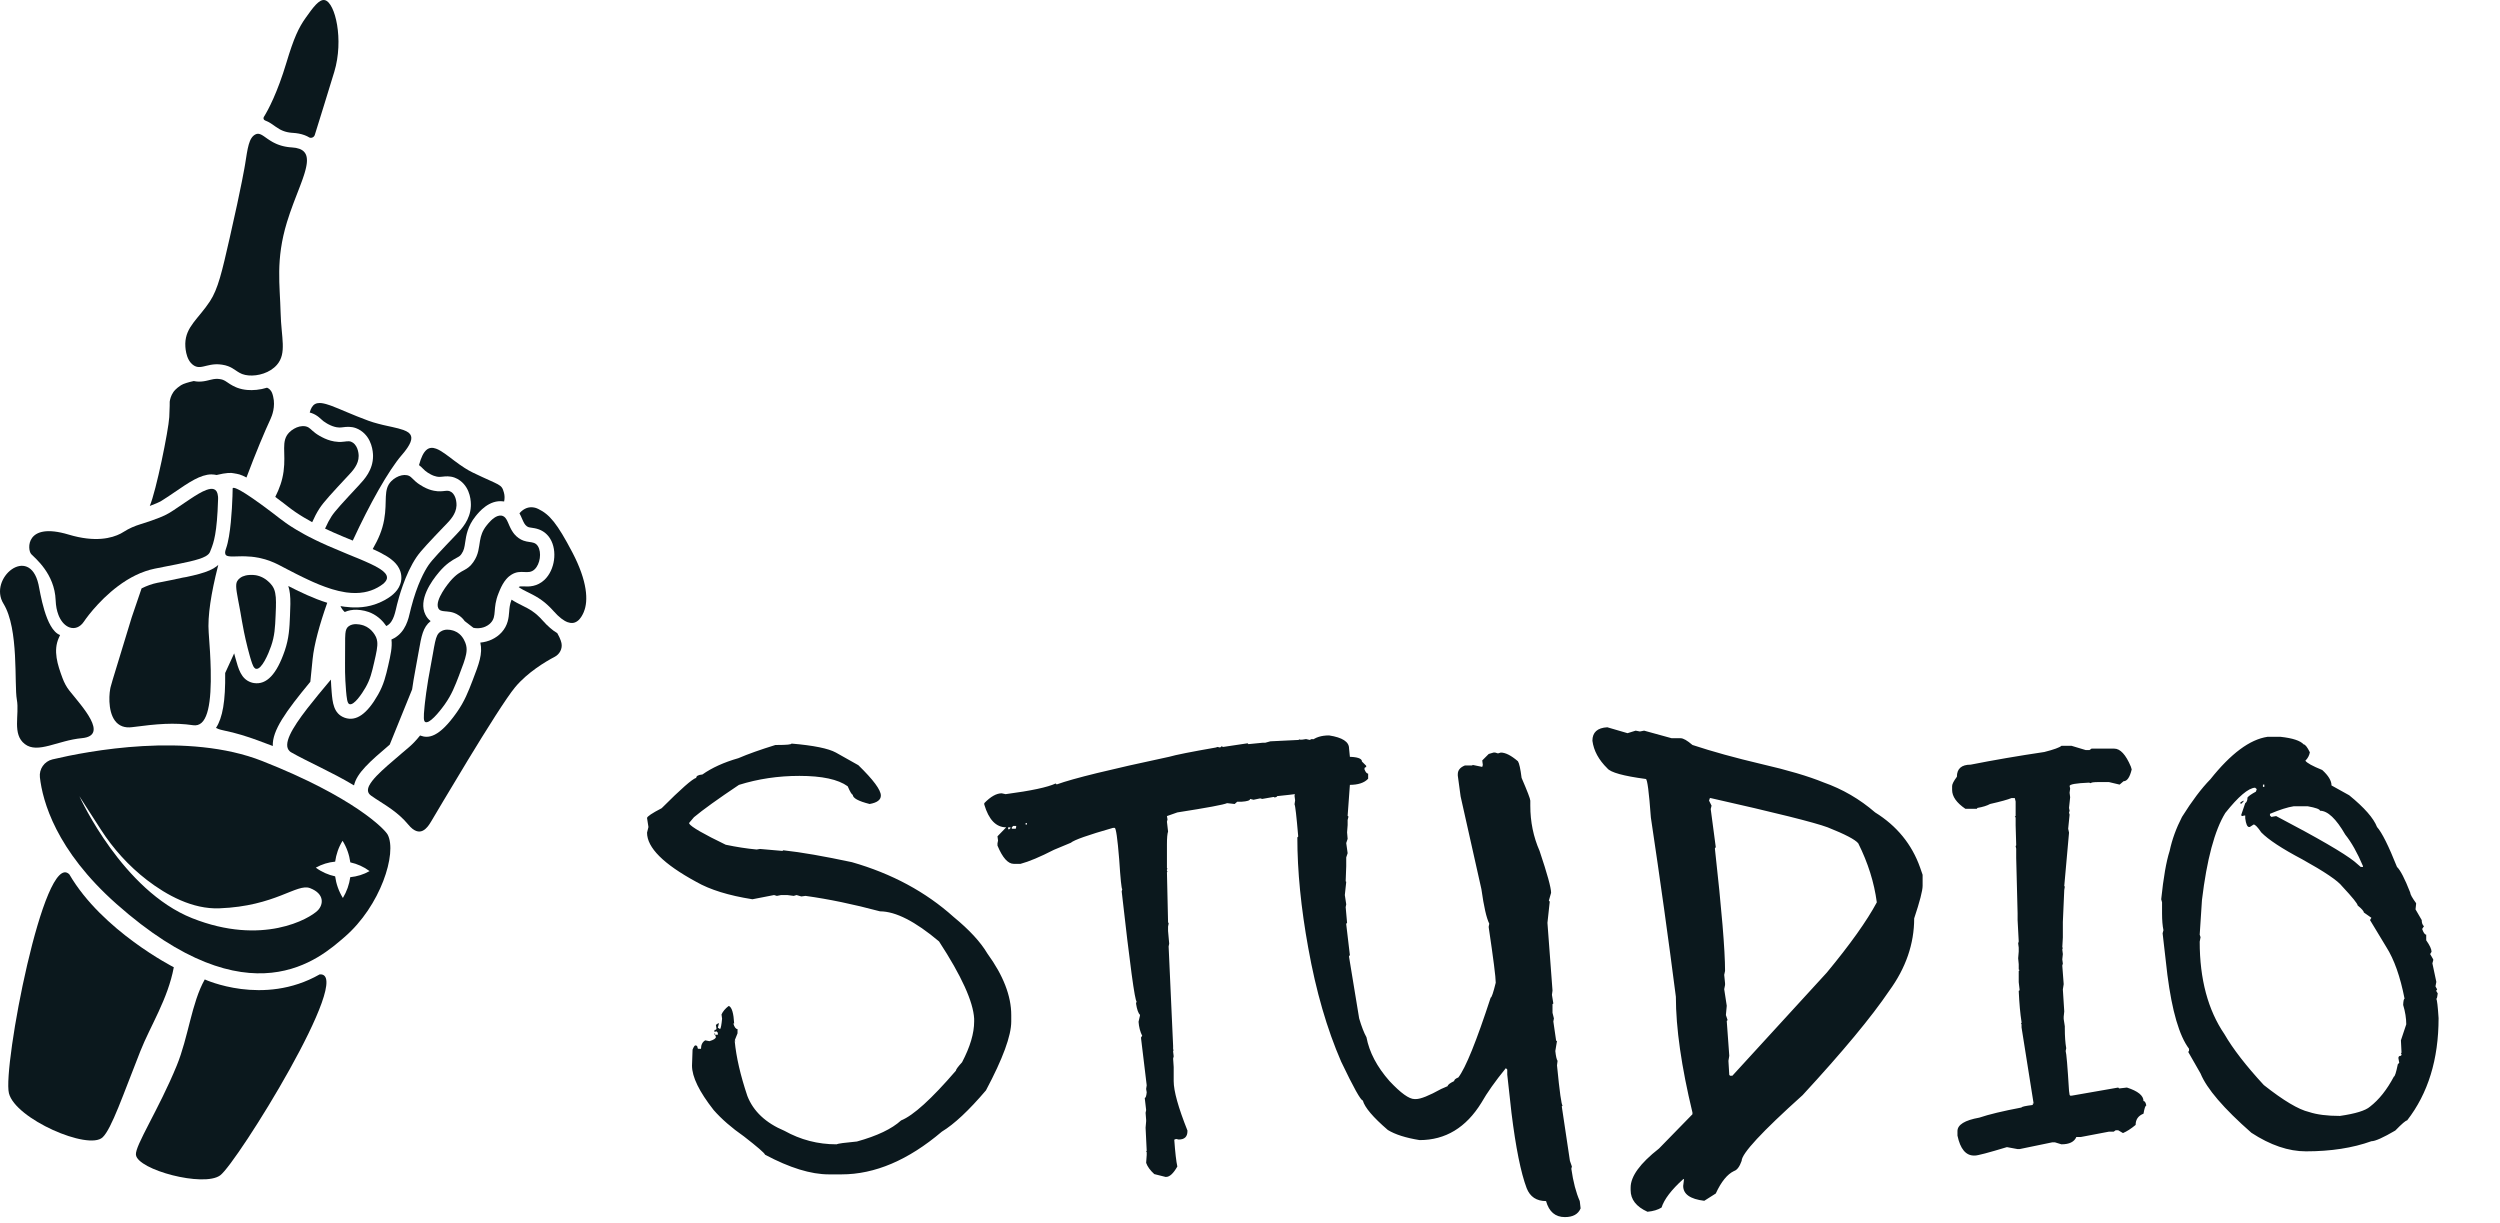 <svg width="278" height="136" viewBox="0 0 278 136" fill="none" xmlns="http://www.w3.org/2000/svg">
<path d="M88.014 82.685C90.472 82.894 92.118 83.227 92.951 83.685L95.451 85.091C97.118 86.716 97.951 87.841 97.951 88.466C97.951 88.946 97.534 89.258 96.701 89.404C95.451 89.091 94.826 88.748 94.826 88.373C94.722 88.373 94.534 88.06 94.264 87.435C93.201 86.664 91.409 86.279 88.889 86.279C86.534 86.279 84.295 86.612 82.17 87.279C79.837 88.841 78.17 90.039 77.17 90.873L76.639 91.498V91.591C76.889 91.966 78.243 92.748 80.701 93.935C81.889 94.185 83.034 94.362 84.139 94.466L84.514 94.404L87.014 94.623L87.076 94.56H87.17C89.087 94.769 91.607 95.206 94.732 95.873C99.17 97.144 102.941 99.175 106.045 101.966C107.795 103.404 109.045 104.758 109.795 106.029C111.566 108.466 112.451 110.748 112.451 112.873V113.591C112.451 115.175 111.514 117.727 109.639 121.248C107.743 123.477 106.107 125.008 104.732 125.841C101.003 129.008 97.284 130.591 93.576 130.591H92.17C90.17 130.591 87.805 129.862 85.076 128.404C85.014 128.216 84.232 127.539 82.732 126.373C81.357 125.414 80.232 124.435 79.357 123.435C77.753 121.394 76.951 119.748 76.951 118.498L77.014 116.716C77.139 116.404 77.243 116.248 77.326 116.248C77.493 116.248 77.576 116.352 77.576 116.56L77.639 116.623H77.951C77.951 116.185 78.107 115.873 78.42 115.685L78.889 115.779C79.368 115.633 79.607 115.477 79.607 115.31L79.514 115.06H79.826V114.841L79.67 114.685H79.607L79.514 114.748H79.451V114.529C79.597 114.529 79.67 114.477 79.67 114.373L79.607 113.966L79.92 113.748V113.904L79.826 114.279L80.076 114.435C80.159 114.331 80.232 113.946 80.295 113.279L80.232 112.81C80.378 112.477 80.639 112.164 81.014 111.873H81.076C81.389 112.039 81.576 112.685 81.639 113.81H81.545C81.67 114.227 81.826 114.435 82.014 114.435V114.904L81.701 115.685L81.795 115.779H81.701C81.868 117.55 82.337 119.581 83.107 121.873C83.774 123.581 85.149 124.873 87.232 125.748C89.024 126.748 90.951 127.248 93.014 127.248C93.18 127.164 93.941 127.06 95.295 126.935C97.545 126.31 99.18 125.529 100.201 124.591C101.555 124.05 103.587 122.206 106.295 119.06C106.295 118.935 106.524 118.623 106.982 118.123C107.878 116.414 108.326 114.904 108.326 113.591V113.279C108.222 111.383 106.92 108.519 104.42 104.685C101.774 102.456 99.587 101.341 97.857 101.341C94.899 100.55 92.139 99.977 89.576 99.623L89.107 99.685L88.576 99.529L88.264 99.623L87.545 99.529H86.857L86.389 99.623L86.076 99.529L83.67 99.998C81.024 99.581 78.941 98.935 77.42 98.06C73.774 96.081 71.951 94.258 71.951 92.591L72.107 91.966L71.951 90.966C71.951 90.8 72.493 90.435 73.576 89.873C75.722 87.727 77.003 86.602 77.42 86.498C77.42 86.289 77.649 86.164 78.107 86.123C79.17 85.373 80.503 84.769 82.107 84.31C83.17 83.852 84.545 83.362 86.232 82.841H86.451C87.493 82.841 88.014 82.789 88.014 82.685ZM79.451 114.904H79.514V115.06H79.451V114.904ZM144.451 82.185L144.545 82.279H144.607L145.232 82.185L145.639 82.279L145.857 82.185C147.816 82.31 148.795 82.675 148.795 83.279C149.149 83.862 149.493 84.154 149.826 84.154C150.91 84.154 151.451 84.331 151.451 84.685L151.92 85.154V85.31C151.795 85.31 151.732 85.362 151.732 85.466V85.56C151.857 85.873 151.993 86.029 152.139 86.029V86.591C151.722 87.05 151.024 87.279 150.045 87.279C149.712 87.466 149.087 87.602 148.17 87.685C148.17 87.769 147.326 87.925 145.639 88.154H145.451L145.357 88.06C145.191 88.164 144.076 88.321 142.014 88.529L141.951 88.623L141.732 88.685L141.67 88.623H141.607L140.357 88.841L140.139 88.779L139.389 88.935L139.014 88.841C139.014 89.008 138.691 89.112 138.045 89.154H137.576L137.295 89.404L136.451 89.31C136.097 89.477 134.253 89.821 130.92 90.341L129.764 90.748L129.826 91.123L129.764 91.373L129.889 92.466C129.805 92.716 129.764 93.185 129.764 93.873V96.529L129.826 96.623L129.764 96.685V96.841L129.826 96.935L129.764 96.998L129.889 102.56L129.951 102.654V102.716L129.889 103.029V103.529L130.014 104.935L129.951 105.248L130.451 116.31V116.685L130.514 116.779L130.451 116.841V116.935L130.514 117.466L130.451 117.716L130.514 118.654V120.216C130.514 121.321 131.024 123.154 132.045 125.716V125.779C132.045 126.404 131.722 126.716 131.076 126.716L130.795 126.654H130.732L130.67 126.716H130.576C130.68 128.154 130.795 129.154 130.92 129.716C130.482 130.487 130.066 130.873 129.67 130.873H129.607L128.357 130.56C127.899 130.144 127.597 129.727 127.451 129.31L127.514 128.435V128.123L127.451 128.06L127.514 127.966L127.389 125.404L127.451 124.685V124.529L127.389 123.748L127.451 123.435L127.295 122.091C127.399 122.091 127.472 121.883 127.514 121.466L127.451 121.091L127.514 120.685L126.889 115.498V115.341L127.014 115.185C126.785 114.727 126.649 114.206 126.607 113.623L126.764 112.935V112.841C126.576 112.675 126.43 112.258 126.326 111.591L126.389 111.341C126.201 111.341 125.649 107.269 124.732 99.123L124.795 98.873C124.712 98.873 124.597 97.758 124.451 95.529C124.264 93.216 124.097 92.06 123.951 92.06H123.764C120.993 92.852 119.43 93.404 119.076 93.716L117.201 94.498C115.66 95.289 114.42 95.81 113.482 96.06H112.732C112.087 96.06 111.482 95.383 110.92 94.029V93.779L110.982 93.466L110.92 92.998L111.889 91.998C110.764 91.998 109.951 91.154 109.451 89.466V89.31C110.16 88.581 110.805 88.216 111.389 88.216L111.826 88.31C114.66 87.935 116.514 87.539 117.389 87.123L117.482 87.216H117.545C119.316 86.571 123.472 85.55 130.014 84.154C130.722 83.946 132.451 83.602 135.201 83.123L135.389 83.06L135.67 83.123L135.889 82.966L135.951 83.06H136.014L138.732 82.654L138.826 82.748L140.42 82.591H140.701L141.264 82.435L144.451 82.279V82.185ZM114.045 91.529V91.685H114.201V91.529H114.045ZM112.514 91.998V92.154H112.951L113.014 91.904L112.951 91.841H112.67L112.514 91.998ZM112.107 91.998V92.216H112.232L112.389 92.06L112.326 91.998H112.107ZM147.795 81.779C149.274 82.008 150.014 82.487 150.014 83.216L150.107 84.154L150.014 84.966L150.107 86.966L150.014 87.216L150.107 87.279L149.857 90.716L149.951 90.81L149.857 91.185V91.748L149.795 92.56L149.857 93.279L149.701 93.748L149.857 94.873L149.701 95.341V96.31L149.639 97.998L149.701 98.06L149.545 99.529L149.701 100.56L149.639 100.873L149.795 102.623L149.701 102.716V102.779L150.107 106.216L150.014 106.31V106.404L151.139 113.248C151.41 114.164 151.68 114.862 151.951 115.341C152.264 117.008 153.118 118.633 154.514 120.216C155.764 121.55 156.691 122.216 157.295 122.216H157.451C157.972 122.216 158.91 121.841 160.264 121.091L160.982 120.779C160.982 120.633 161.222 120.446 161.701 120.216C161.701 120.071 161.857 119.935 162.17 119.81C162.982 118.748 164.18 115.789 165.764 110.935C165.868 110.935 166.055 110.383 166.326 109.279C166.326 108.675 166.066 106.623 165.545 103.123V103.029L165.607 102.716C165.295 102.091 165.003 100.81 164.732 98.873L162.42 88.56L162.107 86.248V86.091C162.107 85.654 162.368 85.331 162.889 85.123H163.701L163.764 85.06L164.826 85.279L164.889 85.06L164.826 84.56L165.545 83.841L166.076 83.685H166.264L166.576 83.779L166.889 83.685C167.41 83.685 168.045 84.008 168.795 84.654C168.941 84.883 169.076 85.498 169.201 86.498C169.847 87.998 170.17 88.841 170.17 89.029V89.591C170.17 91.383 170.514 93.06 171.201 94.623C172.055 97.164 172.482 98.716 172.482 99.279L172.232 100.154L172.326 100.248V100.31L172.076 102.623L172.639 110.154L172.576 110.623L172.732 111.591L172.639 111.654V112.623L172.795 113.248L172.732 113.591L173.045 115.748H173.139L172.951 116.873C173.014 117.456 173.097 117.821 173.201 117.966L173.139 118.466C173.43 121.446 173.639 122.935 173.764 122.935L173.67 123.029L174.576 129.091L174.795 129.716L174.732 129.966C174.941 131.425 175.253 132.623 175.67 133.56L175.764 134.373C175.493 135.019 174.91 135.341 174.014 135.341C172.951 135.341 172.253 134.748 171.92 133.56C170.857 133.56 170.139 133.081 169.764 132.123C169.118 130.414 168.555 127.623 168.076 123.748L167.607 119.498V118.935L167.451 118.779C166.264 120.237 165.357 121.519 164.732 122.623C163.024 125.394 160.732 126.779 157.857 126.779C156.316 126.529 155.139 126.154 154.326 125.654C152.68 124.237 151.753 123.144 151.545 122.373C151.316 122.373 150.514 120.935 149.139 118.06C147.555 114.414 146.337 110.206 145.482 105.435C144.67 100.977 144.264 96.873 144.264 93.123L144.357 93.029V92.966C144.17 90.758 144.035 89.581 143.951 89.435L144.014 89.029V88.966L143.951 88.498L144.014 88.154L143.951 88.091V87.998L144.014 87.748L143.857 85.998L143.951 85.935C143.764 84.748 143.576 83.914 143.389 83.435C143.389 82.769 143.764 82.373 144.514 82.248H145.139L145.795 82.404C146.274 81.987 146.941 81.779 147.795 81.779ZM178.732 80.873L180.982 81.529L181.889 81.248L182.357 81.341L182.826 81.248L185.889 82.091H186.889C187.18 82.091 187.618 82.341 188.201 82.841C190.41 83.571 192.972 84.279 195.889 84.966C198.785 85.633 201.076 86.31 202.764 86.998C204.889 87.748 206.805 88.862 208.514 90.341C210.93 91.841 212.597 93.883 213.514 96.466L213.795 97.279V98.498C213.795 99.039 213.482 100.248 212.857 102.123C212.857 104.956 211.93 107.644 210.076 110.185C208.118 113.081 204.91 116.946 200.451 121.779C195.93 125.841 193.67 128.279 193.67 129.091C193.441 129.737 193.16 130.112 192.826 130.216C192.076 130.571 191.399 131.404 190.795 132.716L189.514 133.529C187.951 133.341 187.17 132.789 187.17 131.873L187.264 131.123H187.17C185.857 132.31 185.055 133.362 184.764 134.279C184.368 134.529 183.847 134.685 183.201 134.748C181.951 134.185 181.326 133.383 181.326 132.341V132.06C181.326 130.81 182.378 129.362 184.482 127.716L188.201 123.904V123.716C186.972 118.612 186.357 114.321 186.357 110.841C185.545 104.508 184.618 97.862 183.576 90.904C183.368 88.05 183.18 86.623 183.014 86.623C180.514 86.289 179.087 85.894 178.732 85.435C177.774 84.498 177.222 83.477 177.076 82.373C177.076 81.435 177.628 80.935 178.732 80.873ZM190.139 88.748L190.045 89.029L190.326 89.591L190.232 89.966L190.795 94.216L190.701 94.31V94.404C191.451 101.154 191.826 105.675 191.826 107.966L191.732 108.404L191.826 109.341V109.529L191.732 109.998L192.014 111.841L191.92 112.873L192.107 113.435L192.014 113.529L192.295 117.404L192.201 117.966L192.295 119.529L192.389 119.623H192.639L203.139 108.154C205.743 105.008 207.597 102.404 208.701 100.341C208.41 98.133 207.722 95.946 206.639 93.779C206.305 93.362 205.17 92.769 203.232 91.998C201.774 91.456 197.441 90.373 190.232 88.748H190.139ZM229.232 82.935H230.357L231.92 83.404H232.357L232.576 83.248H235.107C235.774 83.248 236.389 83.914 236.951 85.248L237.045 85.56C236.837 86.435 236.535 86.873 236.139 86.873L235.701 87.248L234.514 86.966H233.389C232.805 86.966 232.514 87.008 232.514 87.091L232.295 87.029C230.857 87.091 230.139 87.216 230.139 87.404L230.201 87.685L230.139 88.154L230.201 88.654L230.076 89.841L230.139 90.154L230.076 90.373L230.139 90.591L229.982 92.154L230.076 92.591L229.545 98.529L229.607 98.591L229.545 98.966L229.389 102.529V104.248L229.326 105.373H229.389L229.326 105.591L229.389 106.091L229.326 106.685L229.389 107.154L229.326 107.373L229.482 109.435L229.389 110.029L229.545 112.466L229.482 113.06V113.31L229.607 114.123V114.341C229.607 115.237 229.66 115.977 229.764 116.56L229.701 116.873C229.785 117.102 229.91 118.581 230.076 121.31L230.139 121.748L230.201 121.841H230.357L235.545 120.935L235.639 121.029H235.701L236.514 120.935C237.743 121.331 238.357 121.831 238.357 122.435C238.503 122.435 238.607 122.602 238.67 122.935C238.566 122.935 238.462 123.237 238.357 123.841C237.774 124.071 237.482 124.487 237.482 125.091C236.982 125.508 236.514 125.81 236.076 125.998L235.545 125.685H235.264L235.045 125.841H234.514L231.389 126.435H230.889C230.66 126.977 230.107 127.248 229.232 127.248L228.514 127.029H228.201L224.576 127.779H224.357L223.17 127.56C221.107 128.185 219.92 128.498 219.607 128.498H219.514C218.597 128.498 217.982 127.758 217.67 126.279V125.779C217.67 125.071 218.482 124.571 220.107 124.279C221.149 123.925 222.712 123.55 224.795 123.154C224.795 123.071 225.212 122.977 226.045 122.873V122.716H226.139L224.795 114.248V113.904L224.732 113.81L224.795 113.748V113.654C224.649 112.737 224.545 111.581 224.482 110.185L224.576 110.123V110.029L224.482 109.216V107.966L224.576 107.873L224.482 107.81V107.216L224.42 106.56L224.482 105.81V105.373L224.42 104.904L224.482 104.685L224.357 102.31V101.56L224.201 95.404V94.373L224.139 94.091L224.201 93.998V93.935L224.139 91.779V90.904L224.045 90.81L224.139 90.748V89.123L224.045 88.748H223.67C223.274 88.914 222.482 89.133 221.295 89.404C220.962 89.591 220.493 89.737 219.889 89.841L219.826 89.935H218.545C217.566 89.269 217.076 88.571 217.076 87.841V87.404C217.076 87.196 217.253 86.852 217.607 86.373C217.607 85.477 218.118 85.029 219.139 85.029C221.66 84.529 224.389 84.06 227.326 83.623C228.389 83.352 229.024 83.123 229.232 82.935ZM252.139 81.935H253.607C254.941 82.081 255.795 82.362 256.17 82.779C256.337 82.779 256.566 83.071 256.857 83.654C256.795 84.008 256.628 84.321 256.357 84.591C256.524 84.841 257.149 85.185 258.232 85.623C258.92 86.248 259.264 86.821 259.264 87.341L261.232 88.435C262.92 89.81 263.951 90.987 264.326 91.966C264.868 92.571 265.607 94.05 266.545 96.404C266.92 96.758 267.41 97.706 268.014 99.248C268.014 99.435 268.232 99.831 268.67 100.435V100.529L268.607 101.123L269.295 102.31C269.295 102.623 269.378 102.852 269.545 102.998L269.357 103.279V103.341C269.503 103.737 269.649 103.935 269.795 103.935V104.56C270.191 105.123 270.389 105.55 270.389 105.841L270.232 106.091L270.576 106.685V106.779L270.482 107.123L270.92 109.185L270.826 109.685L271.014 110.029L270.92 110.123V110.216L271.076 110.466C271.035 110.862 270.982 111.06 270.92 111.06C271.003 111.206 271.087 111.925 271.17 113.216C271.17 117.8 270.003 121.591 267.67 124.591C267.524 124.591 267.087 124.966 266.357 125.716C265.003 126.508 264.118 126.904 263.701 126.904C261.618 127.654 259.191 128.029 256.42 128.029C254.482 128.029 252.462 127.341 250.357 125.966C247.274 123.258 245.389 121.06 244.701 119.373L243.326 116.966L243.42 116.873V116.623C242.337 115.185 241.535 112.446 241.014 108.404L240.482 103.779L240.576 103.435C240.472 102.956 240.42 102.331 240.42 101.56V100.341L240.326 99.998C240.576 97.581 240.889 95.789 241.264 94.623C241.535 93.352 241.993 92.091 242.639 90.841C243.743 89.071 244.795 87.675 245.795 86.654C248.066 83.8 250.18 82.227 252.139 81.935ZM251.639 87.248V87.498H251.795V87.248H251.639ZM244.607 103.935L244.701 104.216L244.607 104.716C244.607 108.883 245.524 112.31 247.357 114.998C248.295 116.623 249.753 118.508 251.732 120.654C253.92 122.383 255.597 123.383 256.764 123.654C257.639 123.946 258.785 124.091 260.201 124.091C261.93 123.841 263.045 123.498 263.545 123.06C264.545 122.289 265.43 121.175 266.201 119.716C266.305 119.716 266.451 119.258 266.639 118.341L266.795 118.185L266.701 117.654C266.701 117.487 266.795 117.404 266.982 117.404L267.045 117.31V117.216L266.982 117.154L267.045 117.06V116.966L266.982 115.685L267.576 113.904C267.576 113.237 267.462 112.519 267.232 111.748C267.253 111.289 267.305 111.06 267.389 111.06C266.91 108.602 266.232 106.685 265.357 105.31L263.545 102.31L263.701 102.06L262.857 101.466C262.857 101.321 262.628 101.06 262.17 100.685C262.17 100.498 261.597 99.789 260.451 98.56C259.972 97.935 258.493 96.935 256.014 95.56C253.764 94.373 252.243 93.373 251.451 92.56C251.055 91.977 250.774 91.685 250.607 91.685L250.17 91.966H250.107C249.899 91.966 249.753 91.644 249.67 90.998V90.685H249.576L249.326 90.748L249.232 90.685V90.591L249.67 89.31C249.837 89.206 249.92 88.998 249.92 88.685C250.045 88.519 250.357 88.3 250.857 88.029L250.951 87.748L250.764 87.591C250.014 87.633 248.91 88.571 247.451 90.404C246.264 92.341 245.399 95.571 244.857 100.091L244.607 103.935ZM249.482 89.029V89.123L249.232 89.373H249.139V89.216L249.482 89.029ZM252.42 90.498V90.685L252.576 90.841L253.107 90.748C257.753 93.185 260.66 94.873 261.826 95.81L262.514 96.404H262.764V96.31C262.139 94.831 261.482 93.664 260.795 92.81C259.774 91.039 258.837 90.154 257.982 90.154C257.982 89.987 257.524 89.821 256.607 89.654H255.076C254.389 89.758 253.503 90.039 252.42 90.498Z" fill="#0B181D"/>
<path d="M44.669 50.61C43.196 52.322 41.11 56.039 39.228 60.113C38.538 59.834 37.834 59.54 37.104 59.22C36.814 59.091 36.492 58.945 36.151 58.784L36.148 58.783L36.181 58.71C36.399 58.214 36.634 57.776 36.869 57.412C37.257 56.813 38.17 55.832 39.829 54.049L39.913 53.96L39.926 53.941C40.511 53.316 41.488 52.266 41.482 50.695C41.479 50.237 41.368 48.721 40.118 47.883C39.951 47.772 39.767 47.677 39.581 47.609C39.008 47.401 38.501 47.465 38.166 47.507C38.062 47.52 37.973 47.532 37.882 47.537L37.873 47.534C37.824 47.539 37.772 47.541 37.721 47.54C37.634 47.535 37.535 47.526 37.429 47.509C37.287 47.484 37.138 47.444 36.976 47.385C36.834 47.333 36.693 47.272 36.539 47.189L36.507 47.177C36.467 47.153 36.43 47.132 36.397 47.113L36.334 47.077C36.035 46.907 35.888 46.775 35.72 46.622C35.566 46.481 35.374 46.305 35.113 46.152L35.097 46.146L35.083 46.133C34.95 46.058 34.818 45.996 34.683 45.947C34.605 45.919 34.525 45.893 34.441 45.873C34.553 45.443 34.74 45.088 35.034 44.929C35.183 44.847 35.359 44.812 35.56 44.814C35.628 44.815 35.697 44.819 35.77 44.828C35.919 44.848 36.083 44.885 36.257 44.931C36.384 44.967 36.519 45.009 36.66 45.06C36.711 45.075 36.758 45.092 36.81 45.111C37.81 45.475 39.16 46.123 40.953 46.779L40.962 46.782C41.146 46.849 41.331 46.909 41.518 46.968C41.699 47.024 41.881 47.076 42.063 47.121C42.426 47.219 42.781 47.302 43.124 47.374C43.291 47.412 43.455 47.447 43.614 47.481C43.85 47.533 44.078 47.585 44.286 47.641C44.489 47.691 44.673 47.747 44.839 47.808L44.856 47.814C44.962 47.852 45.059 47.895 45.149 47.938L45.161 47.942C45.254 47.989 45.335 48.036 45.405 48.089C45.433 48.113 45.46 48.133 45.486 48.156C45.538 48.201 45.582 48.248 45.617 48.302C45.919 48.739 45.703 49.414 44.671 50.611L44.669 50.61Z" fill="#0B181D"/>
<path d="M30.335 82.955C29.794 82.754 29.227 82.534 28.618 82.313C27.515 81.912 26.284 81.511 24.83 81.214C24.63 81.172 24.45 81.124 24.294 81.067C24.195 81.031 24.1 80.989 24.017 80.945C24.756 79.824 25.08 77.953 25.039 74.838C25.334 74.188 25.673 73.452 26.039 72.654C26.089 72.846 26.136 73.024 26.181 73.183C26.52 74.415 26.813 75.476 27.879 75.864C27.999 75.908 28.124 75.94 28.247 75.957C29.641 76.165 30.76 74.993 31.66 72.37C32.14 70.976 32.191 69.825 32.246 68.495C32.287 67.527 32.323 66.728 32.24 66.027C32.204 65.724 32.148 65.437 32.059 65.166C32.424 65.353 32.793 65.54 33.165 65.716C33.498 65.878 33.834 66.031 34.168 66.18C34.859 66.485 35.608 66.789 36.389 67.029C35.532 69.459 34.927 71.674 34.763 73.289C34.674 74.15 34.594 75 34.51 75.811C31.752 79.153 30.266 81.231 30.334 82.954L30.335 82.955Z" fill="#0B181D"/>
<path d="M21.737 80.658C21.658 80.662 21.577 80.658 21.49 80.646C19.343 80.332 17.486 80.495 14.694 80.86C14.268 80.916 13.909 80.878 13.608 80.768C12.202 80.256 12.073 78.201 12.199 77.001C12.215 76.868 12.232 76.745 12.251 76.636C12.263 76.565 12.274 76.497 12.289 76.437C12.393 75.964 13.445 72.644 14.645 68.654L15.744 65.428L15.745 65.428C16.316 65.144 16.905 64.927 17.512 64.806C17.67 64.775 17.826 64.747 17.978 64.717C18.209 64.671 18.43 64.626 18.642 64.584C18.794 64.554 18.94 64.525 19.084 64.496C20.245 64.226 20.708 64.166 20.708 64.166C21.248 64.051 21.725 63.939 22.146 63.823C23.018 63.581 23.653 63.318 24.107 62.961C24.165 62.913 24.221 62.862 24.274 62.81C24.253 62.888 24.235 62.967 24.216 63.045C23.495 65.896 23.063 68.508 23.207 70.344C23.321 71.812 23.408 73.213 23.434 74.489C23.509 78.049 23.139 80.595 21.737 80.658Z" fill="#0B181D"/>
<path d="M19.327 107.558C19.327 107.558 11.373 103.523 7.71 97.228C4.894 94.413 0.279 118.706 0.993 121.569C1.709 124.428 9.833 127.958 11.409 126.473C12.406 125.532 13.686 121.736 15.608 116.887C16.728 114.062 18.668 111.094 19.327 107.559L19.327 107.558Z" fill="#0B181D"/>
<path d="M22.77 108.913C22.77 108.913 29.276 111.933 35.549 108.35C39.558 108.053 26.328 129.364 24.48 130.703C22.632 132.043 15.31 130.083 15.115 128.417C14.996 127.412 17.659 123.358 19.649 118.506C20.958 115.313 21.296 111.525 22.77 108.912L22.77 108.913Z" fill="#0B181D"/>
<path d="M43.108 92.81C42.794 92.217 39.364 88.647 29.163 84.627C20.899 81.37 9.757 83.516 5.83 84.445C4.926 84.662 4.333 85.518 4.437 86.438C4.732 89.059 6.205 94.54 12.95 100.518C27.825 113.697 35.625 106.507 38.311 104.2C42.32 100.752 44.185 94.852 43.108 92.81ZM35.338 101.235C34.441 102.151 29.184 105.212 21.362 102.1C13.662 99.031 8.971 88.853 8.826 88.538L11.219 92.252C12.582 94.372 14.308 96.293 16.359 97.871C18.544 99.549 21.405 101.116 24.381 101.006C30.654 100.772 33.007 98.195 34.478 98.761C36.117 99.394 35.966 100.595 35.338 101.235ZM38.954 97.542L38.95 97.54C38.837 98.349 38.563 99.136 38.129 99.856C37.667 99.109 37.382 98.289 37.268 97.45C36.502 97.287 35.77 96.966 35.117 96.483C35.794 96.105 36.526 95.88 37.27 95.814C37.38 95.005 37.651 94.213 38.094 93.495C38.556 94.232 38.842 95.056 38.956 95.895C39.715 96.059 40.452 96.385 41.098 96.866C40.432 97.247 39.696 97.468 38.954 97.542Z" fill="#0B181D"/>
<path d="M56.058 55.769C56.033 55.763 56.01 55.759 55.984 55.755C54.388 55.53 53.251 56.95 52.877 57.415C51.991 58.518 51.839 59.554 51.728 60.311C51.647 60.861 51.597 61.194 51.324 61.589C51.16 61.823 51.092 61.86 50.773 62.033C50.299 62.294 49.649 62.648 48.833 63.606C47.92 64.682 46.504 66.725 47.303 68.345C47.443 68.635 47.642 68.878 47.887 69.065C47.031 69.75 46.866 70.699 46.559 72.453C46.463 72.997 46.346 73.674 46.187 74.503C46.038 75.268 45.923 76.006 45.828 76.661C44.844 79.058 43.956 81.26 43.337 82.803C41.117 84.693 39.669 85.966 39.368 87.334C39.322 87.31 39.277 87.284 39.229 87.256C36.959 85.895 34.148 84.667 32.403 83.673C32.326 83.632 32.262 83.581 32.206 83.53C31.419 82.784 32.432 81.034 34.162 78.792C34.928 77.802 35.836 76.713 36.794 75.572C36.816 76.11 36.852 76.583 36.881 76.962C36.977 78.084 37.086 79.359 38.312 79.805L38.342 79.817C39.603 80.252 40.815 79.407 42.046 77.233C42.685 76.104 42.909 75.132 43.169 74.006C43.428 72.869 43.636 71.963 43.53 71.113C43.637 71.071 43.741 71.02 43.841 70.96C45.103 70.236 45.417 68.857 45.624 67.944C45.652 67.83 45.675 67.72 45.703 67.617C46.39 64.951 47.218 63.483 47.647 62.848C48.057 62.246 49 61.256 50.718 59.46L50.74 59.437C51.319 58.829 52.287 57.818 52.359 56.289C52.381 55.847 52.353 54.329 51.164 53.444C50.971 53.302 50.766 53.189 50.552 53.111C50.01 52.914 49.53 52.968 49.209 53.005C48.974 53.032 48.822 53.047 48.563 52.998C48.456 52.976 48.344 52.945 48.236 52.906C47.95 52.801 47.718 52.652 47.577 52.567C47.32 52.402 47.193 52.275 47.043 52.124C46.924 52.002 46.782 51.859 46.593 51.721C47.068 49.949 47.692 49.6 48.496 49.893C49.083 50.107 49.762 50.661 50.547 51.25C50.721 51.382 50.897 51.514 51.083 51.642L51.086 51.644C51.27 51.776 51.458 51.905 51.653 52.027C51.946 52.215 52.25 52.392 52.566 52.544C55.663 54.042 55.758 53.791 56.035 54.772C56.127 55.098 56.13 55.44 56.058 55.769Z" fill="#0B181D"/>
<path d="M61.668 73.044C60.661 73.574 58.672 74.754 57.283 76.417C55.356 78.734 48.343 90.693 47.927 91.376C47.869 91.471 47.801 91.58 47.729 91.686C47.679 91.761 47.624 91.832 47.57 91.901C47.256 92.285 46.836 92.606 46.288 92.406C46.023 92.31 45.726 92.092 45.403 91.698C44.254 90.311 42.916 89.576 41.731 88.793C41.574 88.688 41.421 88.585 41.269 88.478C40.853 88.187 40.824 87.799 41.076 87.313L41.079 87.314C41.241 87.002 41.517 86.658 41.88 86.275C42.562 85.565 43.549 84.727 44.671 83.772C44.952 83.533 45.244 83.285 45.541 83.032C45.918 82.706 46.316 82.281 46.716 81.782C46.735 81.792 46.757 81.8 46.778 81.808C47.6 82.107 48.8 82.077 50.83 79.163C51.666 77.96 52.064 76.936 52.564 75.635C53.267 73.806 53.69 72.701 53.413 71.455C54.305 71.378 55.168 70.985 55.766 70.334C56.501 69.534 56.567 68.668 56.619 68.039C56.649 67.617 56.681 67.22 56.885 66.68C57.29 66.947 57.683 67.14 58.049 67.325C58.829 67.712 59.498 68.044 60.371 69.03C60.915 69.643 61.442 70.098 61.962 70.401L61.966 70.402C61.977 70.423 61.988 70.441 61.998 70.462C62.067 70.579 62.125 70.692 62.175 70.799C62.192 70.836 62.211 70.87 62.225 70.906C62.336 71.147 62.402 71.348 62.435 71.507C62.566 72.131 62.235 72.751 61.67 73.046L61.668 73.044Z" fill="#0B181D"/>
<path d="M64.932 68.025C64.91 68.075 64.888 68.125 64.864 68.174C64.845 68.226 64.818 68.274 64.793 68.322C64.757 68.394 64.717 68.465 64.675 68.532C64.651 68.568 64.627 68.608 64.601 68.642C64.564 68.697 64.523 68.751 64.481 68.803C64.441 68.854 64.397 68.902 64.35 68.947C64.323 68.972 64.297 68.995 64.269 69.016C64.244 69.041 64.215 69.062 64.184 69.08C64.157 69.101 64.126 69.117 64.1 69.134C64.069 69.154 64.04 69.167 64.007 69.182C63.925 69.224 63.836 69.249 63.746 69.264C63.703 69.27 63.657 69.273 63.613 69.274C63.577 69.278 63.541 69.275 63.505 69.272C63.466 69.267 63.429 69.265 63.391 69.257C63.297 69.244 63.2 69.219 63.098 69.181C63.098 69.181 63.096 69.177 63.092 69.176C62.987 69.137 62.88 69.085 62.765 69.016C62.651 68.951 62.534 68.87 62.412 68.775C62.281 68.676 62.146 68.559 62.004 68.422C61.866 68.287 61.717 68.134 61.565 67.963C61.504 67.896 61.445 67.83 61.386 67.768C61.328 67.703 61.268 67.644 61.211 67.585C61.093 67.467 60.979 67.357 60.867 67.255C60.791 67.183 60.712 67.117 60.636 67.055C60.582 67.008 60.533 66.967 60.479 66.926C60.471 66.92 60.464 66.913 60.455 66.907C60.377 66.849 60.306 66.792 60.23 66.737C60.224 66.735 60.223 66.731 60.216 66.728C60.111 66.653 60.011 66.582 59.907 66.517C59.794 66.445 59.682 66.377 59.572 66.314C59.484 66.264 59.4 66.217 59.313 66.171C59.265 66.144 59.216 66.119 59.17 66.096C59.125 66.072 59.076 66.048 59.029 66.024C58.98 65.999 58.934 65.976 58.888 65.951C58.796 65.904 58.706 65.862 58.613 65.814C58.587 65.801 58.564 65.789 58.538 65.777C58.428 65.724 58.319 65.667 58.211 65.608C58.168 65.585 58.127 65.559 58.081 65.537C58.015 65.499 57.952 65.459 57.884 65.421C57.819 65.38 57.756 65.34 57.69 65.296C57.687 65.295 57.686 65.291 57.682 65.289C57.693 65.28 57.703 65.27 57.715 65.264C57.817 65.199 57.857 65.193 58.22 65.209C58.233 65.21 58.25 65.21 58.268 65.209C58.792 65.239 59.723 65.258 60.552 64.472C61.704 63.377 61.998 61.248 61.183 59.91C60.879 59.414 60.451 59.061 59.916 58.866C59.614 58.756 59.338 58.717 59.118 58.684C58.966 58.663 58.843 58.645 58.749 58.611C58.717 58.599 58.666 58.578 58.592 58.527C58.351 58.358 58.225 58.083 58.038 57.653C57.964 57.483 57.878 57.285 57.765 57.081C57.777 57.068 57.786 57.054 57.796 57.044C57.835 57 57.874 56.96 57.913 56.919C57.924 56.905 57.939 56.894 57.95 56.882C57.992 56.839 58.036 56.803 58.083 56.77C58.131 56.733 58.178 56.695 58.227 56.666C58.272 56.637 58.314 56.612 58.36 56.591C58.382 56.578 58.406 56.567 58.431 56.555C58.465 56.536 58.501 56.522 58.537 56.508L58.545 56.504C58.545 56.504 58.59 56.49 58.615 56.481C58.658 56.466 58.707 56.453 58.752 56.442C58.87 56.417 58.991 56.403 59.113 56.406C59.174 56.407 59.234 56.413 59.291 56.42L59.295 56.422C59.295 56.422 59.299 56.419 59.3 56.424C59.308 56.423 59.313 56.425 59.32 56.427C59.36 56.428 59.402 56.436 59.442 56.448C59.468 56.45 59.489 56.458 59.513 56.464C59.564 56.479 59.615 56.494 59.666 56.512C59.733 56.537 59.797 56.567 59.863 56.598C61.106 57.203 61.953 58.194 63.643 61.419C65.334 64.643 65.433 66.827 64.926 68.024L64.932 68.025Z" fill="#0B181D"/>
<path d="M52.632 69.808C52.774 69.842 52.928 69.861 53.084 69.86C53.138 69.862 53.19 69.861 53.242 69.856C53.339 69.85 53.437 69.838 53.532 69.818C53.679 69.79 53.826 69.744 53.963 69.685C54.053 69.643 54.142 69.597 54.229 69.543C54.296 69.502 54.356 69.456 54.415 69.409C54.474 69.359 54.53 69.308 54.582 69.248C55.277 68.489 54.751 67.67 55.438 65.969L55.44 65.963C55.491 65.842 55.543 65.707 55.604 65.565C55.769 65.188 55.984 64.765 56.292 64.407C56.385 64.302 56.484 64.197 56.593 64.104C56.676 64.035 56.766 63.969 56.863 63.909C57.948 63.226 58.733 63.992 59.451 63.309C60.07 62.723 60.242 61.434 59.821 60.746C59.695 60.54 59.542 60.433 59.37 60.37C59.055 60.255 58.666 60.284 58.205 60.116C58.036 60.055 57.858 59.966 57.671 59.833C57.489 59.705 57.34 59.562 57.213 59.414C57.16 59.353 57.114 59.292 57.071 59.232C57.022 59.17 56.978 59.104 56.939 59.032C56.901 58.977 56.867 58.92 56.838 58.858C56.804 58.794 56.772 58.731 56.743 58.67C56.726 58.641 56.712 58.607 56.698 58.575C56.667 58.513 56.641 58.452 56.614 58.394C56.589 58.331 56.565 58.274 56.539 58.216C56.522 58.179 56.508 58.143 56.491 58.106C56.457 58.029 56.425 57.959 56.391 57.892C56.263 57.645 56.122 57.453 55.898 57.372C55.856 57.356 55.816 57.349 55.771 57.339C55.768 57.338 55.761 57.339 55.758 57.338C55.2 57.258 54.638 57.81 54.313 58.187C54.309 58.189 54.308 58.192 54.307 58.194C54.232 58.279 54.169 58.355 54.125 58.414C53.639 59.017 53.476 59.569 53.381 60.111L53.379 60.118C53.242 60.887 53.238 61.639 52.638 62.498C52.292 62.999 51.983 63.194 51.637 63.385C51.206 63.62 50.727 63.852 50.055 64.64C49.954 64.757 48.298 66.732 48.741 67.634C48.876 67.909 49.139 67.946 49.488 67.978C49.545 67.981 49.608 67.987 49.667 67.992C49.914 68.014 50.193 68.047 50.494 68.156C50.668 68.219 50.851 68.309 51.036 68.439C51.066 68.457 51.1 68.479 51.132 68.504C51.289 68.623 51.408 68.738 51.504 68.848C51.572 68.923 51.627 68.999 51.676 69.067L52.633 69.804L52.632 69.808Z" fill="#0B181D"/>
<path d="M49.562 58.35C47.723 60.273 46.804 61.234 46.321 61.945C45.008 63.881 44.312 66.592 44.152 67.219C43.956 67.973 43.815 69.128 43.045 69.568C43.016 69.585 42.987 69.597 42.954 69.614C42.639 69.148 42.1 68.539 41.263 68.16C41.178 68.122 41.091 68.088 41.001 68.055C40.856 68.002 40.709 67.959 40.557 67.924C40.249 67.853 39.956 67.815 39.678 67.805C39.184 67.793 38.735 67.875 38.335 68.056C38.118 67.854 37.955 67.618 37.869 67.413C37.867 67.409 37.866 67.402 37.865 67.398C38.02 67.424 38.171 67.448 38.32 67.469C38.827 67.537 39.319 67.562 39.793 67.545C40.45 67.522 41.076 67.411 41.667 67.215C42.042 67.092 42.406 66.935 42.755 66.744C43.344 66.42 44.173 65.883 44.5 64.985C44.541 64.874 44.564 64.782 44.575 64.732L44.584 64.708L44.586 64.682C44.595 64.641 44.611 64.558 44.622 64.45L44.628 64.407L44.629 64.367C44.644 64.103 44.613 63.839 44.537 63.59C44.518 63.521 44.494 63.458 44.465 63.394C44.44 63.323 44.406 63.256 44.372 63.19C44.325 63.101 44.275 63.015 44.217 62.932C44.2 62.913 44.183 62.885 44.162 62.858C44.097 62.766 44.035 62.692 43.986 62.641C43.856 62.499 43.713 62.36 43.542 62.23C43.24 61.983 42.858 61.749 42.37 61.497C42.296 61.456 42.221 61.419 42.143 61.38C42.127 61.37 42.112 61.364 42.094 61.354C42.066 61.34 42.037 61.326 42.007 61.313L41.986 61.305L41.938 61.278L41.894 61.262L41.845 61.237L41.811 61.217L41.788 61.208C41.678 61.155 41.563 61.103 41.446 61.053C42.099 59.906 42.506 58.963 42.718 57.792C43.095 55.706 42.572 54.445 43.526 53.492C43.81 53.21 44.238 52.94 44.682 52.853C44.878 52.812 45.078 52.806 45.272 52.845C45.386 52.87 45.475 52.906 45.553 52.952C45.598 52.978 45.639 53.006 45.681 53.042C45.826 53.157 45.956 53.316 46.17 53.507C46.253 53.581 46.346 53.66 46.457 53.741C46.538 53.801 46.628 53.861 46.728 53.924C46.925 54.05 47.256 54.256 47.693 54.415C47.865 54.477 48.052 54.532 48.256 54.572C48.542 54.628 48.78 54.639 48.987 54.633C49.068 54.628 49.143 54.624 49.217 54.618C49.538 54.588 49.773 54.534 50.008 54.62C50.074 54.644 50.142 54.682 50.212 54.731C50.8 55.171 50.765 56.136 50.763 56.218C50.719 57.163 50.05 57.847 49.566 58.353L49.562 58.35Z" fill="#0B181D"/>
<path d="M40.652 76.442C40.27 77.117 39.365 78.472 38.864 78.301C38.824 78.287 38.788 78.264 38.757 78.228C38.739 78.204 38.718 78.176 38.7 78.139C38.628 78.001 38.577 77.757 38.532 77.355C38.516 77.203 38.496 77.029 38.481 76.829C38.343 75.203 38.364 73.955 38.368 73.626C38.368 73.616 38.368 73.605 38.369 73.596C38.397 71.963 38.352 71.038 38.404 70.474C38.445 70.032 38.545 69.806 38.782 69.633C39.282 69.272 39.98 69.435 40.203 69.486C40.291 69.504 40.377 69.532 40.456 69.56C40.682 69.643 40.875 69.757 41.041 69.882C41.124 69.946 41.199 70.011 41.27 70.077C41.608 70.411 41.777 70.764 41.807 70.829C41.885 71 41.93 71.177 41.951 71.372C42.005 71.909 41.854 72.588 41.608 73.648C41.349 74.778 41.169 75.537 40.655 76.441L40.652 76.44L40.652 76.442Z" fill="#0B181D"/>
<path d="M38.738 52.868C36.911 54.832 35.995 55.815 35.527 56.539C35.217 57.015 34.948 57.539 34.716 58.065C34.708 58.062 34.699 58.055 34.69 58.051C34.662 58.034 34.633 58.021 34.602 58.002C34.343 57.86 34.083 57.715 33.823 57.558C33.746 57.509 33.663 57.463 33.586 57.414C33.494 57.357 33.402 57.299 33.314 57.243C33.271 57.218 33.233 57.193 33.195 57.166C33.178 57.156 33.165 57.147 33.152 57.136C33.057 57.078 32.964 57.014 32.871 56.953C32.864 56.95 32.855 56.947 32.852 56.939C32.708 56.842 32.564 56.739 32.424 56.636C32.333 56.568 32.242 56.498 32.152 56.428C32.123 56.405 32.09 56.382 32.06 56.361C32.031 56.336 32.003 56.313 31.973 56.292C31.817 56.17 31.665 56.05 31.515 55.938C31.418 55.866 31.325 55.793 31.231 55.725C31.086 55.61 30.938 55.502 30.795 55.396C30.733 55.35 30.672 55.303 30.61 55.257C31.092 54.289 31.394 53.441 31.534 52.422C31.822 50.32 31.207 49.063 32.158 48.09C32.301 47.941 32.487 47.796 32.699 47.676C33.074 47.458 33.529 47.327 33.96 47.405C34.023 47.418 34.083 47.433 34.138 47.453C34.194 47.473 34.246 47.499 34.297 47.528C34.609 47.713 34.807 48.048 35.538 48.468C35.613 48.508 35.696 48.56 35.8 48.611C35.972 48.701 36.184 48.801 36.431 48.892C36.651 48.971 36.901 49.045 37.174 49.09C37.361 49.121 37.529 49.138 37.676 49.144C37.774 49.145 37.868 49.142 37.954 49.139C38.43 49.115 38.727 49.004 39.036 49.117C39.099 49.14 39.166 49.174 39.231 49.219C39.87 49.646 39.884 50.619 39.884 50.702C39.887 51.651 39.222 52.353 38.74 52.871L38.738 52.868Z" fill="#0B181D"/>
<path d="M28.486 74.373C28.467 74.37 28.447 74.367 28.427 74.359L28.423 74.358C28.406 74.352 28.385 74.341 28.37 74.329C28.333 74.308 28.3 74.276 28.268 74.234C28.253 74.219 28.239 74.2 28.226 74.178C28.213 74.16 28.2 74.138 28.187 74.116C28.173 74.09 28.161 74.065 28.148 74.036C28.081 73.903 28.012 73.718 27.935 73.47C27.903 73.373 27.87 73.265 27.838 73.149C27.819 73.088 27.801 73.027 27.783 72.961C27.767 72.893 27.746 72.828 27.727 72.757C27.661 72.519 27.602 72.289 27.543 72.066C27.366 71.371 27.23 70.751 27.129 70.258C27.002 69.642 26.929 69.216 26.904 69.062C26.877 68.909 26.852 68.763 26.828 68.621C26.818 68.549 26.805 68.479 26.792 68.413C26.781 68.341 26.768 68.271 26.756 68.203C26.738 68.104 26.72 68.012 26.706 67.922C26.677 67.768 26.652 67.619 26.624 67.479C26.578 67.223 26.532 66.988 26.491 66.776C26.483 66.725 26.472 66.67 26.462 66.622C26.42 66.399 26.387 66.203 26.357 66.022C26.344 65.963 26.335 65.905 26.328 65.847C26.319 65.786 26.309 65.728 26.303 65.671C26.295 65.619 26.289 65.57 26.285 65.525C26.264 65.322 26.258 65.157 26.269 65.015C26.273 64.979 26.277 64.946 26.283 64.913C26.285 64.891 26.29 64.868 26.294 64.846C26.335 64.677 26.412 64.541 26.533 64.412C26.588 64.356 26.647 64.306 26.711 64.262C26.743 64.239 26.775 64.217 26.806 64.198C26.837 64.178 26.872 64.16 26.905 64.141C26.934 64.128 26.964 64.112 26.996 64.099C27.101 64.056 27.209 64.02 27.317 63.994C27.387 63.979 27.456 63.966 27.521 63.956C27.601 63.944 27.675 63.937 27.747 63.936C27.825 63.93 27.9 63.93 27.961 63.929C28.031 63.931 28.092 63.932 28.136 63.934C28.157 63.935 28.18 63.937 28.199 63.94C28.256 63.944 28.316 63.948 28.372 63.955C28.427 63.962 28.481 63.971 28.535 63.983C28.584 63.992 28.63 64.004 28.675 64.017C28.752 64.035 28.825 64.058 28.894 64.084C28.969 64.111 29.041 64.141 29.107 64.174C29.116 64.174 29.124 64.181 29.134 64.184C29.203 64.217 29.272 64.255 29.334 64.292C29.467 64.367 29.587 64.451 29.691 64.537C30.035 64.809 30.232 65.082 30.276 65.142C30.32 65.207 30.36 65.268 30.395 65.339C30.427 65.395 30.453 65.452 30.476 65.511C30.504 65.576 30.529 65.646 30.548 65.715C30.57 65.788 30.586 65.862 30.602 65.939C30.631 66.087 30.655 66.245 30.668 66.417C30.68 66.589 30.684 66.774 30.689 66.977C30.69 66.995 30.689 67.014 30.688 67.035C30.687 67.113 30.688 67.195 30.684 67.279C30.688 67.28 30.688 67.29 30.685 67.296C30.684 67.375 30.682 67.455 30.682 67.54C30.672 67.809 30.661 68.102 30.648 68.428C30.591 69.785 30.544 70.699 30.146 71.851C29.85 72.711 29.099 74.467 28.488 74.374L28.486 74.373Z" fill="#0B181D"/>
<path d="M30.094 46.566C29.429 47.994 28.433 50.36 27.407 53.1C27.252 53.017 27.117 52.95 26.991 52.894C26.732 52.779 26.494 52.711 26.278 52.677C26.241 52.672 26.207 52.667 26.177 52.662C26.087 52.649 26.024 52.634 26.006 52.63C25.707 52.556 25.159 52.558 24.085 52.819C23.895 52.772 23.701 52.751 23.507 52.753C22.292 52.761 20.997 53.647 19.436 54.714C19.008 55.006 18.572 55.307 18.163 55.56C18.094 55.606 18.024 55.65 17.954 55.693C17.674 55.863 17.199 56.063 16.655 56.263C17.361 54.615 18.738 47.86 18.822 46.387C18.882 45.349 18.872 44.67 18.872 44.67C18.906 44.422 18.996 44.008 19.282 43.596C19.349 43.5 19.564 43.204 20.124 42.839C20.406 42.657 20.972 42.498 21.552 42.37C21.589 42.379 21.631 42.386 21.676 42.394C21.707 42.399 21.744 42.406 21.787 42.411C21.819 42.415 21.858 42.421 21.905 42.425C21.966 42.43 22.026 42.434 22.084 42.435C22.208 42.439 22.317 42.433 22.387 42.428C22.475 42.421 22.564 42.41 22.66 42.396C22.745 42.384 22.83 42.368 22.911 42.351L22.917 42.349L22.923 42.348L22.958 42.339C22.985 42.334 23.012 42.328 23.04 42.321C23.087 42.311 23.133 42.301 23.18 42.288C23.234 42.276 23.29 42.263 23.346 42.247C23.477 42.215 23.59 42.19 23.707 42.168L23.713 42.168L23.719 42.166C23.739 42.163 23.76 42.159 23.782 42.156L23.943 42.137L23.953 42.137L23.985 42.135C24.003 42.133 24.019 42.132 24.038 42.132L24.046 42.131L24.054 42.13C24.062 42.131 24.071 42.13 24.079 42.13L24.115 42.132L24.148 42.13L24.171 42.131L24.199 42.131C24.219 42.132 24.261 42.135 24.284 42.136C24.334 42.14 24.39 42.147 24.452 42.156C24.582 42.175 24.694 42.202 24.794 42.238C24.955 42.297 25.084 42.381 25.275 42.512L25.282 42.514L25.286 42.519L25.315 42.538C25.366 42.572 25.416 42.606 25.467 42.64C25.515 42.672 25.563 42.703 25.611 42.733C25.705 42.791 25.791 42.842 25.875 42.886C25.989 42.949 26.107 43.006 26.224 43.055C26.286 43.081 26.35 43.106 26.414 43.13C26.752 43.253 27.105 43.33 27.494 43.363C28.123 43.419 28.908 43.357 29.695 43.112C29.806 43.156 29.91 43.221 30.006 43.315C30.235 43.539 30.304 43.805 30.376 44.102C30.648 45.216 30.25 46.231 30.094 46.566Z" fill="#0B181D"/>
<path d="M51.065 75.058C50.567 76.354 50.225 77.225 49.513 78.245C49.479 78.291 49.443 78.343 49.407 78.394C49.352 78.472 49.29 78.556 49.226 78.641C48.862 79.127 48.373 79.712 47.954 80.047L47.95 80.046C47.873 80.111 47.799 80.161 47.729 80.205C47.684 80.233 47.639 80.254 47.598 80.273C47.493 80.316 47.396 80.329 47.321 80.302L47.3 80.294C47.1 80.198 47.083 79.813 47.21 78.564C47.226 78.419 47.238 78.28 47.254 78.143C47.297 77.763 47.342 77.404 47.388 77.073C47.549 75.881 47.712 75.04 47.755 74.806C48.406 71.432 48.353 70.659 48.992 70.237C49.468 69.92 50.012 70.012 50.311 70.097C50.377 70.114 50.429 70.13 50.468 70.144L50.523 70.164C50.742 70.244 50.925 70.359 51.081 70.493C51.308 70.684 51.47 70.915 51.586 71.131C51.646 71.238 51.693 71.343 51.73 71.438C51.758 71.51 51.781 71.577 51.798 71.633C51.825 71.718 51.84 71.778 51.844 71.803C51.909 72.093 51.902 72.394 51.834 72.751C51.725 73.322 51.455 74.035 51.062 75.058L51.065 75.058Z" fill="#0B181D"/>
<path d="M6.537 70.934C5.895 72.369 6.399 73.92 6.947 75.394C7.131 75.892 7.384 76.386 7.731 76.819C9.12 78.559 12.152 81.8 9.105 82.084C6.416 82.332 4.2 83.846 2.762 82.741C1.321 81.637 2.181 79.492 1.874 77.804C1.567 76.117 2.125 69.946 0.388 67.132C-1.35 64.317 3.256 60.489 4.279 64.984C4.46 65.78 5.054 70.023 6.68 70.615L6.536 70.938L6.537 70.934Z" fill="#0B181D"/>
<path d="M23.466 61.077C23.433 61.168 23.399 61.25 23.367 61.338C23.294 61.54 23.127 61.708 22.856 61.861C22.483 62.07 21.907 62.25 21.096 62.441C20.68 62.535 20.2 62.637 19.651 62.751C19.228 62.837 18.764 62.927 18.259 63.025C17.923 63.094 17.571 63.163 17.199 63.236C16.843 63.308 16.493 63.406 16.149 63.526C15.769 63.654 15.397 63.812 15.04 63.989C14.758 64.128 14.485 64.278 14.218 64.44C14.157 64.475 14.1 64.509 14.042 64.546C11.547 66.107 9.773 68.459 9.332 69.12C8.901 69.768 8.289 69.971 7.719 69.763C7.286 69.606 6.877 69.211 6.587 68.591C6.555 68.521 6.524 68.448 6.496 68.374C6.41 68.151 6.341 67.904 6.285 67.632C6.234 67.361 6.201 67.067 6.188 66.747C6.075 63.79 3.913 62.082 3.47 61.614C3.026 61.145 2.793 57.992 7.635 59.447C10.589 60.335 12.434 59.846 13.423 59.333C13.549 59.267 13.662 59.202 13.761 59.136C14.344 58.761 14.986 58.486 15.647 58.284C15.685 58.275 15.723 58.26 15.761 58.251C15.816 58.233 15.869 58.215 15.928 58.196C16.506 58.014 17.159 57.791 17.735 57.561C18.146 57.397 18.515 57.227 18.787 57.061C18.844 57.028 18.901 56.993 18.959 56.956C19.074 56.882 19.193 56.809 19.31 56.732C19.72 56.466 20.146 56.17 20.567 55.884C20.745 55.761 20.925 55.643 21.099 55.526C21.78 55.071 22.426 54.672 22.953 54.481C23.287 54.361 23.571 54.321 23.788 54.399C23.89 54.437 23.98 54.5 24.049 54.6C24.071 54.626 24.09 54.656 24.109 54.69C24.175 54.816 24.22 54.983 24.241 55.198C24.242 55.233 24.246 55.268 24.249 55.307C24.25 55.352 24.25 55.389 24.251 55.434C24.251 55.471 24.25 55.512 24.249 55.552C24.136 59.32 23.76 60.326 23.47 61.076L23.466 61.077Z" fill="#0B181D"/>
<path d="M42.993 64.434C42.931 64.606 42.788 64.782 42.55 64.968C42.4 65.087 42.209 65.209 41.98 65.336C41.505 65.6 41.008 65.766 40.493 65.859C39.862 65.973 39.204 65.969 38.529 65.878C38.465 65.868 38.397 65.86 38.329 65.846C37.877 65.776 37.413 65.663 36.943 65.522C36.862 65.5 36.783 65.474 36.701 65.444C36.514 65.386 36.329 65.322 36.142 65.254C35.926 65.175 35.704 65.091 35.485 65.001C35.28 64.917 35.077 64.829 34.871 64.741C34.852 64.734 34.836 64.725 34.818 64.718C34.673 64.655 34.53 64.59 34.387 64.521C33.905 64.301 33.422 64.063 32.938 63.819C32.607 63.651 32.273 63.479 31.944 63.307C31.787 63.223 31.626 63.141 31.468 63.059C31.307 62.977 31.151 62.891 30.993 62.81C30.909 62.77 30.828 62.727 30.744 62.689C30.675 62.654 30.604 62.621 30.534 62.592C30.523 62.584 30.514 62.581 30.502 62.576C30.322 62.493 30.14 62.421 29.965 62.358C29.637 62.238 29.317 62.149 29.013 62.079C28.926 62.057 28.84 62.039 28.754 62.021C28.74 62.02 28.724 62.018 28.708 62.015C28.199 61.914 27.729 61.876 27.306 61.866C27.201 61.862 27.098 61.858 26.998 61.859C26.998 61.859 26.994 61.858 26.993 61.861C26.95 61.859 26.905 61.86 26.864 61.859C26.858 61.857 26.856 61.856 26.847 61.86C26.603 61.864 26.383 61.872 26.183 61.874L26.179 61.876C26.058 61.88 25.949 61.881 25.844 61.88C25.792 61.882 25.741 61.879 25.691 61.878C25.648 61.876 25.604 61.874 25.565 61.869C25.508 61.866 25.456 61.861 25.408 61.849C25.36 61.842 25.317 61.83 25.278 61.815L25.23 61.798C25.2 61.783 25.175 61.768 25.153 61.749C25.134 61.735 25.122 61.721 25.108 61.702L25.105 61.701C25.105 61.701 25.082 61.669 25.072 61.648C25.067 61.636 25.06 61.623 25.056 61.608C25.041 61.565 25.034 61.518 25.034 61.46C25.032 61.429 25.036 61.399 25.04 61.37C25.04 61.349 25.045 61.327 25.05 61.306C25.053 61.286 25.056 61.267 25.062 61.245C25.067 61.223 25.07 61.203 25.079 61.179C25.093 61.119 25.114 61.055 25.139 60.987C25.394 60.275 25.561 59.159 25.669 58.049C25.771 57.012 25.823 55.977 25.846 55.266L25.849 55.259C25.869 54.7 25.872 54.343 25.872 54.343L25.869 54.341C25.869 54.341 25.864 54.289 25.896 54.266C25.905 54.262 25.909 54.257 25.921 54.255C25.964 54.239 26.045 54.242 26.195 54.296C26.22 54.305 26.242 54.317 26.27 54.327C26.293 54.336 26.319 54.345 26.343 54.358C26.391 54.375 26.446 54.405 26.503 54.433C26.601 54.482 26.715 54.545 26.852 54.621C27.117 54.772 27.456 54.984 27.882 55.276C27.972 55.336 28.065 55.401 28.164 55.468C28.182 55.482 28.205 55.496 28.227 55.512C28.326 55.578 28.426 55.649 28.53 55.728C28.7 55.844 28.877 55.974 29.07 56.112C29.158 56.178 29.253 56.246 29.347 56.315C29.391 56.345 29.433 56.377 29.477 56.41C29.592 56.497 29.711 56.588 29.836 56.681C29.911 56.735 29.989 56.794 30.07 56.854C30.335 57.053 30.62 57.273 30.92 57.505C31.004 57.567 31.088 57.634 31.174 57.7C31.373 57.854 31.575 58.003 31.781 58.147C31.884 58.221 31.988 58.29 32.092 58.362C32.149 58.4 32.203 58.437 32.262 58.472C32.29 58.492 32.315 58.513 32.347 58.53C32.477 58.615 32.607 58.697 32.739 58.775C32.822 58.829 32.905 58.88 32.993 58.93C33.273 59.099 33.558 59.261 33.849 59.419C33.946 59.471 34.046 59.525 34.145 59.578C34.217 59.614 34.287 59.653 34.362 59.692C34.534 59.781 34.704 59.868 34.878 59.951C34.964 59.996 35.051 60.037 35.138 60.08C35.167 60.091 35.192 60.107 35.222 60.12C35.347 60.18 35.472 60.239 35.594 60.297C35.655 60.326 35.718 60.351 35.778 60.381C36.006 60.487 36.231 60.59 36.457 60.69C37.187 61.01 37.898 61.306 38.567 61.581C38.617 61.603 38.672 61.623 38.721 61.645C38.854 61.7 38.985 61.754 39.117 61.806C39.161 61.822 39.204 61.837 39.247 61.861C39.332 61.899 39.418 61.933 39.505 61.968L39.574 61.993C39.74 62.061 39.899 62.129 40.057 62.192C40.178 62.244 40.3 62.294 40.414 62.346C40.483 62.374 40.547 62.404 40.611 62.431C40.639 62.441 40.663 62.45 40.687 62.466C40.834 62.529 40.978 62.595 41.115 62.659C41.159 62.682 41.206 62.702 41.249 62.721C41.293 62.744 41.337 62.763 41.379 62.786C41.457 62.824 41.535 62.864 41.611 62.901L41.628 62.907C42.161 63.183 42.571 63.447 42.804 63.714C42.829 63.74 42.85 63.765 42.867 63.791C42.879 63.805 42.888 63.819 42.897 63.832C42.915 63.856 42.934 63.883 42.946 63.912C42.945 63.916 42.951 63.921 42.952 63.924C42.965 63.946 42.976 63.97 42.987 63.998C42.994 64.015 43.001 64.034 43.006 64.05C43.03 64.126 43.036 64.2 43.032 64.277C43.03 64.304 43.024 64.325 43.02 64.348C43.013 64.377 43.006 64.405 42.996 64.432L42.992 64.434L42.993 64.434Z" fill="#0B181D"/>
<path d="M24.085 52.818C23.908 52.787 23.715 52.764 23.507 52.752C23.701 52.75 23.895 52.771 24.085 52.818Z" fill="#0B181D"/>
<path d="M30.799 40.563C30.023 41.466 28.675 41.84 27.635 41.747C27.372 41.724 27.156 41.674 26.968 41.606C26.93 41.592 26.893 41.577 26.856 41.561C26.784 41.531 26.715 41.498 26.651 41.462C26.586 41.427 26.522 41.389 26.461 41.351C26.429 41.332 26.399 41.312 26.37 41.292C26.309 41.252 26.25 41.212 26.189 41.172C25.949 41.008 25.697 40.841 25.349 40.714C25.162 40.646 24.948 40.589 24.69 40.551C24.587 40.535 24.489 40.524 24.393 40.518C24.335 40.514 24.278 40.511 24.222 40.51C24.187 40.508 24.151 40.508 24.116 40.508C24.072 40.507 24.029 40.508 23.986 40.51C23.943 40.512 23.901 40.514 23.859 40.517C23.825 40.518 23.791 40.522 23.757 40.526L23.754 40.526C23.708 40.53 23.664 40.535 23.62 40.541C23.552 40.549 23.485 40.56 23.42 40.572C23.25 40.602 23.093 40.639 22.946 40.675C22.897 40.688 22.848 40.7 22.801 40.711C22.76 40.721 22.721 40.73 22.681 40.739C22.642 40.748 22.603 40.757 22.566 40.765C22.515 40.776 22.465 40.785 22.416 40.792C22.367 40.8 22.319 40.806 22.271 40.809C22.223 40.813 22.175 40.815 22.127 40.814C22.098 40.813 22.068 40.811 22.04 40.808C22.025 40.807 22.01 40.804 21.995 40.803C21.98 40.801 21.966 40.799 21.951 40.796C21.93 40.793 21.91 40.788 21.888 40.782C21.877 40.78 21.866 40.777 21.855 40.774C21.829 40.767 21.803 40.759 21.777 40.749L21.776 40.749C21.695 40.72 21.613 40.679 21.531 40.624C20.582 40.004 20.601 38.378 20.604 38.21C20.646 36.327 22.06 35.454 23.338 33.515C24.25 32.13 24.683 30.233 25.547 26.438C26.887 20.566 27.247 18.317 27.247 18.317C27.538 16.486 27.667 15.289 28.428 14.936C28.6 14.855 28.761 14.861 28.929 14.922C28.973 14.938 29.019 14.958 29.064 14.982C29.083 14.992 29.103 15.002 29.121 15.013C29.144 15.025 29.166 15.038 29.188 15.052C29.202 15.061 29.218 15.07 29.233 15.079C29.253 15.092 29.273 15.105 29.294 15.119C29.314 15.131 29.334 15.146 29.355 15.16C29.39 15.183 29.424 15.207 29.46 15.232C29.478 15.245 29.496 15.258 29.514 15.271C29.587 15.322 29.664 15.377 29.745 15.434C29.907 15.546 30.089 15.665 30.293 15.78C30.345 15.808 30.397 15.836 30.451 15.864C30.493 15.886 30.535 15.907 30.58 15.927C30.619 15.946 30.658 15.964 30.699 15.982C30.737 15.999 30.776 16.016 30.815 16.033C30.835 16.04 30.854 16.048 30.875 16.056C30.911 16.071 30.949 16.085 30.988 16.099C31.013 16.108 31.04 16.118 31.066 16.126C31.117 16.145 31.17 16.162 31.225 16.178C31.251 16.186 31.279 16.195 31.307 16.203C31.362 16.218 31.419 16.234 31.477 16.248C31.535 16.261 31.594 16.275 31.655 16.288C31.684 16.294 31.715 16.3 31.747 16.306C31.809 16.318 31.872 16.328 31.937 16.339C32.003 16.348 32.069 16.357 32.137 16.365C32.206 16.372 32.275 16.379 32.345 16.385C32.381 16.388 32.417 16.39 32.454 16.392C32.786 16.412 33.06 16.464 33.285 16.546C33.318 16.558 33.35 16.571 33.382 16.585C33.39 16.588 33.396 16.591 33.404 16.594L33.405 16.594C33.426 16.603 33.446 16.613 33.466 16.624C33.472 16.626 33.477 16.629 33.483 16.633C33.498 16.638 33.509 16.646 33.522 16.654L33.523 16.655C33.546 16.667 33.568 16.679 33.588 16.693C33.615 16.71 33.642 16.729 33.667 16.748C33.669 16.75 33.671 16.75 33.673 16.752L33.676 16.755C33.679 16.757 33.681 16.759 33.684 16.761C33.708 16.778 33.729 16.797 33.751 16.816C33.79 16.853 33.826 16.89 33.859 16.932C33.875 16.949 33.889 16.968 33.902 16.99C33.91 16.999 33.916 17.008 33.923 17.02C33.934 17.036 33.945 17.054 33.956 17.072C33.96 17.077 33.964 17.084 33.966 17.091C33.98 17.114 33.993 17.139 34.005 17.165C34.015 17.186 34.025 17.21 34.033 17.232C34.033 17.232 34.034 17.233 34.035 17.235C34.041 17.251 34.047 17.267 34.052 17.283C34.055 17.293 34.059 17.304 34.061 17.314C34.068 17.333 34.073 17.35 34.077 17.369C34.083 17.387 34.088 17.406 34.091 17.426C34.093 17.434 34.095 17.442 34.097 17.45C34.096 17.452 34.098 17.454 34.098 17.457C34.104 17.482 34.107 17.51 34.111 17.536C34.116 17.57 34.121 17.603 34.123 17.639C34.129 17.7 34.132 17.763 34.133 17.827C34.133 17.866 34.132 17.906 34.13 17.946C34.129 17.986 34.126 18.027 34.122 18.069C34.119 18.103 34.115 18.138 34.112 18.175C34.11 18.19 34.108 18.206 34.105 18.223C34.101 18.257 34.097 18.291 34.091 18.325C34.084 18.369 34.077 18.414 34.068 18.459C34.057 18.516 34.045 18.575 34.033 18.633C34.02 18.692 34.007 18.752 33.991 18.812C33.976 18.872 33.96 18.934 33.943 18.997C33.926 19.059 33.908 19.122 33.889 19.187C33.874 19.238 33.859 19.291 33.842 19.344C33.826 19.393 33.81 19.443 33.795 19.493C33.759 19.606 33.72 19.721 33.679 19.839C33.66 19.894 33.64 19.95 33.62 20.005C33.593 20.082 33.565 20.159 33.536 20.237C33.484 20.38 33.429 20.526 33.373 20.676L33.372 20.678C33.291 20.889 33.207 21.108 33.121 21.331C33.092 21.406 33.064 21.481 33.034 21.556C32.939 21.802 32.843 22.052 32.744 22.308C32.696 22.433 32.648 22.562 32.6 22.691C32.36 23.333 32.121 24.008 31.908 24.709C30.631 28.906 31.131 31.692 31.206 34.813C31.273 37.563 31.91 39.271 30.799 40.563Z" fill="#0B181D"/>
<path d="M34.414 15.296C34.407 15.293 34.4 15.29 34.393 15.286C34.338 15.251 34.284 15.22 34.225 15.19C34.214 15.184 34.202 15.178 34.189 15.172C34.139 15.145 34.088 15.121 34.035 15.1L34.031 15.098C34.025 15.095 34.019 15.093 34.013 15.091C33.955 15.066 33.898 15.043 33.839 15.021C33.46 14.883 33.038 14.803 32.55 14.773C32.528 14.772 32.509 14.771 32.49 14.769L32.486 14.768L32.482 14.769C32.427 14.764 32.373 14.759 32.319 14.753L32.316 14.752L32.312 14.752C32.267 14.747 32.221 14.741 32.178 14.735L32.175 14.733C32.134 14.727 32.094 14.721 32.055 14.713L31.972 14.697C31.935 14.69 31.897 14.68 31.858 14.671L31.851 14.668C31.815 14.661 31.781 14.65 31.748 14.642L31.72 14.632L31.704 14.629L31.686 14.622C31.649 14.613 31.631 14.606 31.621 14.602L31.563 14.581L31.509 14.563L31.474 14.548L31.423 14.529C31.408 14.522 31.393 14.516 31.38 14.509L31.355 14.498L31.331 14.489C31.319 14.482 31.308 14.477 31.295 14.471L31.269 14.458L31.242 14.448C31.228 14.441 31.214 14.433 31.2 14.426C31.162 14.406 31.123 14.385 31.086 14.364C30.958 14.292 30.83 14.211 30.671 14.101C30.63 14.073 30.59 14.044 30.551 14.017L30.448 13.943L30.443 13.942L30.44 13.938L30.406 13.915L30.402 13.913L30.393 13.906C30.352 13.877 30.312 13.848 30.271 13.821L30.252 13.808L30.247 13.806C30.223 13.789 30.198 13.771 30.173 13.756C30.14 13.734 30.108 13.714 30.076 13.694L30.052 13.678C30 13.646 29.947 13.616 29.893 13.586C29.869 13.572 29.839 13.556 29.804 13.539C29.7 13.485 29.591 13.437 29.483 13.398L29.48 13.396C29.318 13.337 29.247 13.149 29.34 13.003C29.822 12.24 30.856 10.288 31.851 6.967C32.672 4.234 33.202 3.088 34.005 1.963C34.8 0.847 35.503 -0.141 36.132 0.017C37.275 0.303 38.252 4.415 37.172 7.988C36.573 9.969 35.408 13.709 35.004 15.005C34.926 15.253 34.657 15.386 34.414 15.296Z" fill="#0B181D"/>
</svg>
